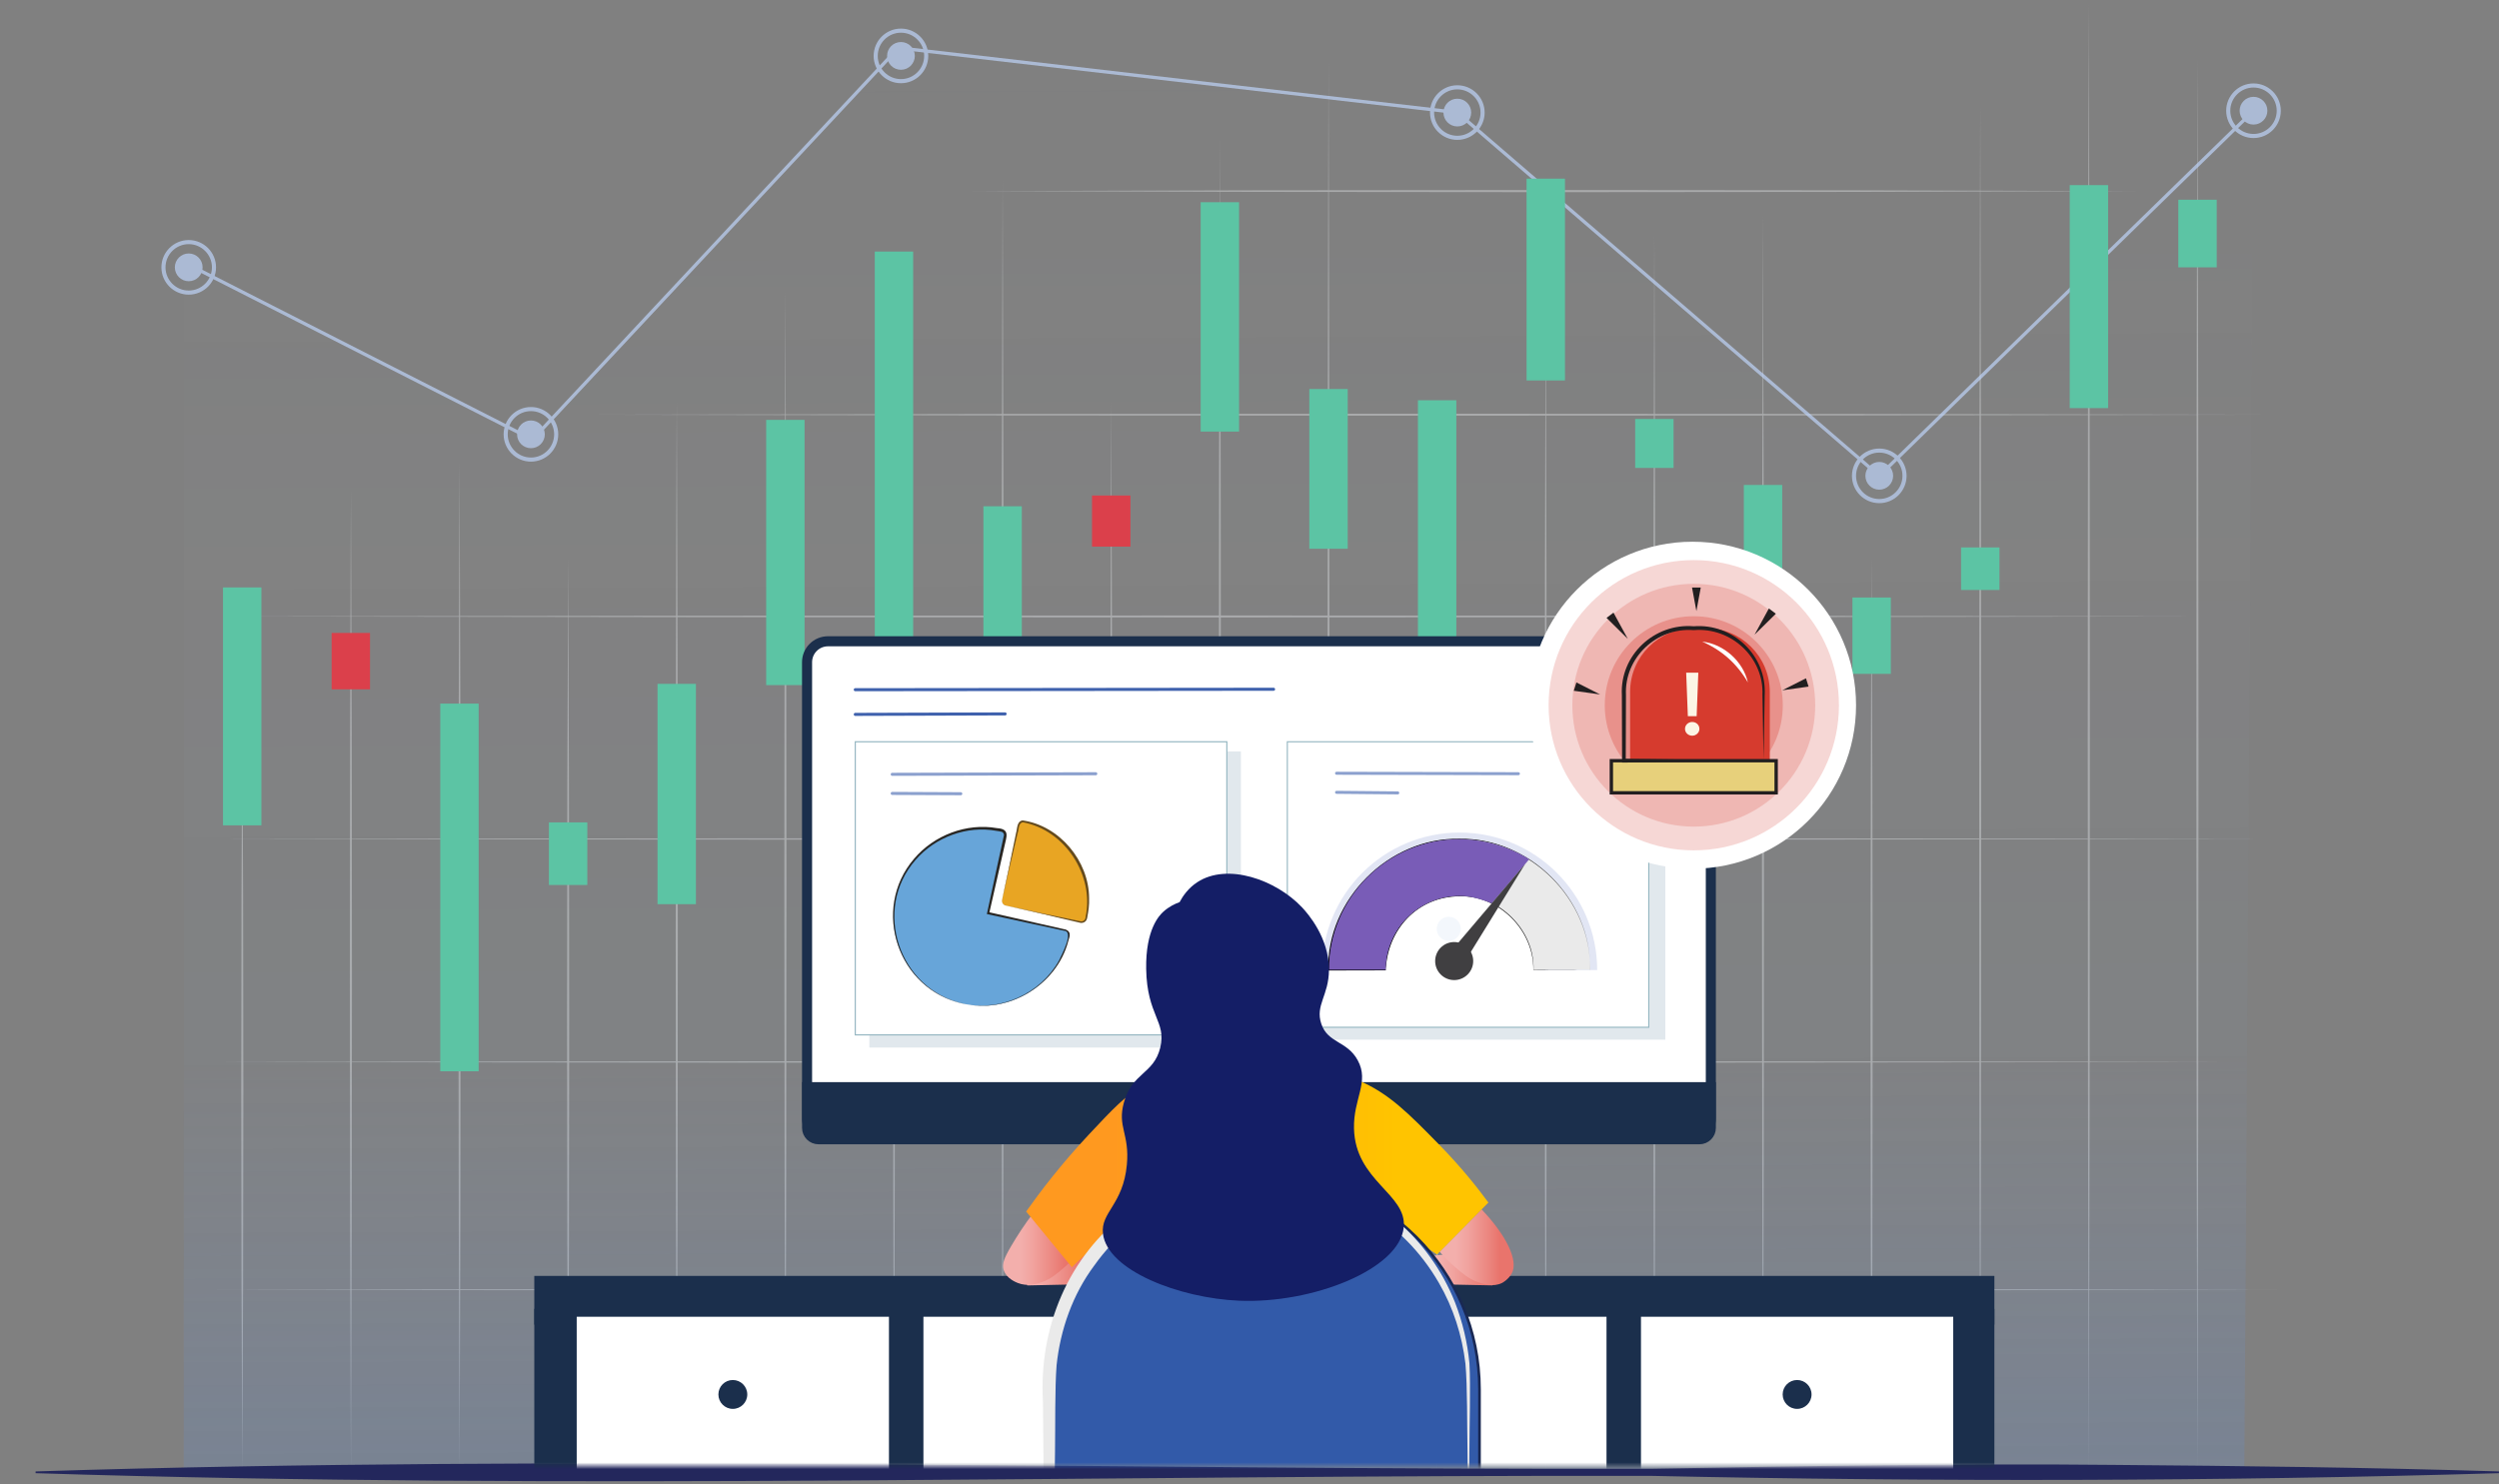 <svg width="744" height="442" viewBox="0 0 744 442" fill="none" xmlns="http://www.w3.org/2000/svg">
<rect x="0" y="0" width="744" height="442" fill="#808080" stroke="none"/>
<g opacity="0.5">
<path d="M330.846 438.819C330.43 336.492 330.417 221.72 330.846 119.392C331.274 221.72 331.261 336.492 330.846 438.819Z" fill="#D1D4D6"/>
<path d="M395.526 438.819C395.136 307.029 395.123 149.972 395.526 18.182C395.916 149.972 395.916 307.029 395.526 438.819Z" fill="#D1D4D6"/>
<path d="M460.193 438.819C459.804 327.411 459.791 194.66 460.193 83.252C460.583 194.66 460.583 327.411 460.193 438.819Z" fill="#D1D4D6"/>
<path d="M524.874 438.819C524.484 321.293 524.471 181.254 524.874 63.727C525.263 181.254 525.263 321.293 524.874 438.819Z" fill="#D1D4D6"/>
<path d="M589.554 438.819C589.164 311.199 589.151 159.131 589.554 31.511C589.944 159.131 589.944 311.199 589.554 438.819Z" fill="#D1D4D6"/>
<path d="M654.222 438.819C653.806 303.742 653.793 152.233 654.222 17.156C654.65 152.233 654.637 303.742 654.222 438.819Z" fill="#D1D4D6"/>
<path d="M67.006 183.579C251.694 183.189 471.807 183.176 656.495 183.579C471.807 183.982 251.694 183.969 67.006 183.579Z" fill="#D1D4D6"/>
<path d="M176.634 123.497C332.664 123.108 518.612 123.095 674.643 123.497C518.612 123.887 332.664 123.887 176.634 123.497Z" fill="#D1D4D6"/>
<path d="M288.067 56.907C399.969 56.492 525.497 56.479 637.412 56.907C525.51 57.336 399.982 57.323 288.067 56.907Z" fill="#D1D4D6"/>
<path d="M63.096 249.844C215.917 249.52 523.458 249.52 676.254 249.844C523.432 250.169 215.891 250.169 63.096 249.844Z" fill="#D1D4D6"/>
<path d="M63.096 316.252C212.994 315.928 514.624 315.928 664.484 316.252C514.585 316.577 212.955 316.577 63.096 316.252Z" fill="#D1D4D6"/>
<path d="M63.096 384.09C216.723 383.765 525.874 383.765 679.475 384.09C525.848 384.414 216.697 384.414 63.096 384.09Z" fill="#D1D4D6"/>
<path d="M298.499 438.819C298.083 315.291 298.07 176.72 298.499 53.205C298.928 176.733 298.915 315.304 298.499 438.819Z" fill="#D1D4D6"/>
<path d="M136.817 438.819C136.402 342.325 136.389 234.074 136.817 137.579C137.246 234.074 137.233 342.325 136.817 438.819Z" fill="#D1D4D6"/>
<path d="M363.179 438.819C362.764 311.407 362.751 168.497 363.179 41.111C363.608 168.523 363.595 311.433 363.179 438.819Z" fill="#D1D4D6"/>
<path d="M201.485 438.819C201.069 336.492 201.056 221.72 201.485 119.392C201.913 221.72 201.9 336.492 201.485 438.819Z" fill="#D1D4D6"/>
<path d="M266.165 438.819C265.775 329.009 265.762 198.142 266.165 88.332C266.555 198.142 266.555 329.009 266.165 438.819Z" fill="#D1D4D6"/>
<path d="M233.831 438.819C233.416 325.956 233.403 199.363 233.831 86.526C234.26 199.389 234.247 325.982 233.831 438.819Z" fill="#D1D4D6"/>
<path d="M104.471 438.819C104.055 344.962 104.042 239.686 104.471 145.828C104.899 239.686 104.886 344.962 104.471 438.819Z" fill="#D1D4D6"/>
<path d="M72.137 438.819C71.721 365.643 71.708 283.542 72.137 210.366C72.566 283.542 72.553 365.643 72.137 438.819Z" fill="#D1D4D6"/>
<path d="M169.151 438.819C168.735 351.47 168.722 253.508 169.151 166.172C169.58 253.521 169.567 351.483 169.151 438.819Z" fill="#D1D4D6"/>
<path d="M427.86 438.819C427.444 351.47 427.431 253.508 427.86 166.172C428.288 253.521 428.275 351.483 427.86 438.819Z" fill="#D1D4D6"/>
<path d="M492.527 438.819C492.111 320.526 492.098 187.827 492.527 69.547C492.956 187.84 492.943 320.539 492.527 438.819Z" fill="#D1D4D6"/>
<path d="M557.207 438.819C556.792 351.47 556.779 253.508 557.207 166.172C557.636 253.521 557.623 351.483 557.207 438.819Z" fill="#D1D4D6"/>
<path d="M621.888 438.819C621.472 298.442 621.459 140.996 621.888 0.632C622.316 141.009 622.303 298.455 621.888 438.819Z" fill="#D1D4D6"/>
</g>
<g opacity="0.7">
<path d="M54.691 78.082C89.298 95.684 123.918 113.3 158.525 130.902L267.464 14.259L433.874 33.511C475.743 69.573 517.612 105.635 559.494 141.697C596.634 105.453 633.774 69.209 670.915 32.965C670.005 168.302 669.096 303.626 668.173 438.962C463.688 438.611 259.189 438.261 54.704 437.923V78.082H54.691Z" fill="url(#paint0_linear_56_16696)"/>
<path d="M56.184 83.746C58.466 83.746 60.316 81.896 60.316 79.615C60.316 77.333 58.466 75.484 56.184 75.484C53.903 75.484 52.053 77.333 52.053 79.615C52.053 81.896 53.903 83.746 56.184 83.746Z" fill="#BED3F8"/>
<path d="M56.184 87.747C51.703 87.747 48.052 84.097 48.052 79.615C48.052 75.133 51.703 71.483 56.184 71.483C60.666 71.483 64.317 75.133 64.317 79.615C64.317 84.097 60.666 87.747 56.184 87.747ZM56.184 72.704C52.378 72.704 49.273 75.809 49.273 79.615C49.273 83.421 52.378 86.526 56.184 86.526C59.991 86.526 63.096 83.421 63.096 79.615C63.096 75.809 59.991 72.704 56.184 72.704Z" fill="#BED3F8"/>
<path d="M158.07 133.474C160.352 133.474 162.201 131.625 162.201 129.343C162.201 127.062 160.352 125.212 158.07 125.212C155.789 125.212 153.939 127.062 153.939 129.343C153.939 131.625 155.789 133.474 158.07 133.474Z" fill="#BED3F8"/>
<path d="M158.07 137.475C153.588 137.475 149.938 133.825 149.938 129.343C149.938 124.861 153.588 121.211 158.07 121.211C162.552 121.211 166.202 124.861 166.202 129.343C166.202 133.825 162.552 137.475 158.07 137.475ZM158.07 122.432C154.264 122.432 151.159 125.537 151.159 129.343C151.159 133.149 154.264 136.254 158.07 136.254C161.876 136.254 164.981 133.149 164.981 129.343C164.981 125.537 161.876 122.432 158.07 122.432Z" fill="#BED3F8"/>
<path d="M272.362 16.649C272.362 18.923 270.517 20.78 268.231 20.78C265.944 20.78 264.1 18.936 264.1 16.649C264.1 14.363 265.944 12.518 268.231 12.518C270.517 12.518 272.362 14.363 272.362 16.649Z" fill="#BED3F8"/>
<path d="M268.231 24.781C263.749 24.781 260.099 21.131 260.099 16.649C260.099 12.168 263.749 8.517 268.231 8.517C272.712 8.517 276.363 12.168 276.363 16.649C276.363 21.131 272.712 24.781 268.231 24.781ZM268.231 9.738C264.424 9.738 261.32 12.843 261.32 16.649C261.32 20.456 264.424 23.56 268.231 23.56C272.037 23.56 275.142 20.456 275.142 16.649C275.142 12.843 272.037 9.738 268.231 9.738Z" fill="#BED3F8"/>
<path d="M433.874 37.655C436.156 37.655 438.005 35.806 438.005 33.524C438.005 31.243 436.156 29.393 433.874 29.393C431.593 29.393 429.743 31.243 429.743 33.524C429.743 35.806 431.593 37.655 433.874 37.655Z" fill="#BED3F8"/>
<path d="M433.874 41.656C429.393 41.656 425.742 38.006 425.742 33.524C425.742 29.042 429.393 25.392 433.874 25.392C438.356 25.392 442.007 29.042 442.007 33.524C442.007 38.006 438.356 41.656 433.874 41.656ZM433.874 26.613C430.068 26.613 426.963 29.718 426.963 33.524C426.963 37.33 430.068 40.435 433.874 40.435C437.681 40.435 440.785 37.33 440.785 33.524C440.785 29.718 437.681 26.613 433.874 26.613Z" fill="#BED3F8"/>
<path d="M559.494 145.828C561.775 145.828 563.625 143.979 563.625 141.697C563.625 139.416 561.775 137.566 559.494 137.566C557.212 137.566 555.363 139.416 555.363 141.697C555.363 143.979 557.212 145.828 559.494 145.828Z" fill="#BED3F8"/>
<path d="M559.494 149.842C555.012 149.842 551.362 146.192 551.362 141.71C551.362 137.228 555.012 133.578 559.494 133.578C563.976 133.578 567.626 137.228 567.626 141.71C567.626 146.192 563.976 149.842 559.494 149.842ZM559.494 134.786C555.688 134.786 552.583 137.891 552.583 141.697C552.583 145.503 555.688 148.608 559.494 148.608C563.3 148.608 566.405 145.503 566.405 141.697C566.405 137.891 563.3 134.786 559.494 134.786Z" fill="#BED3F8"/>
<path d="M670.915 37.097C673.196 37.097 675.046 35.247 675.046 32.966C675.046 30.684 673.196 28.834 670.915 28.834C668.633 28.834 666.784 30.684 666.784 32.966C666.784 35.247 668.633 37.097 670.915 37.097Z" fill="#BED3F8"/>
<path d="M670.915 41.111C666.433 41.111 662.782 37.46 662.782 32.978C662.782 28.497 666.433 24.846 670.915 24.846C675.396 24.846 679.047 28.497 679.047 32.978C679.047 37.46 675.396 41.111 670.915 41.111ZM670.915 26.067C667.108 26.067 664.004 29.172 664.004 32.978C664.004 36.785 667.108 39.89 670.915 39.89C674.721 39.89 677.826 36.785 677.826 32.978C677.826 29.172 674.721 26.067 670.915 26.067Z" fill="#BED3F8"/>
<path d="M54.691 78.082C89.298 95.684 123.918 113.3 158.525 130.902L267.464 14.259L433.874 33.511C475.743 69.573 517.612 105.635 559.494 141.697C596.634 105.453 633.774 69.209 670.915 32.965" stroke="#BED3F8" stroke-linecap="round" stroke-linejoin="round"/>
</g>
<path d="M77.827 174.94H66.395V245.791H77.827V174.94Z" fill="#5CC4A4"/>
<path d="M110.161 188.489H98.729V205.286H110.161V188.489Z" fill="#DB404B"/>
<path d="M142.507 209.534H131.076V319.032H142.507V209.534Z" fill="#5CC4A4"/>
<path d="M174.854 244.908H163.422V263.549H174.854V244.908Z" fill="#5CC4A4"/>
<path d="M207.188 203.65H195.756V269.265H207.188V203.65Z" fill="#5CC4A4"/>
<path d="M239.534 125.043H228.103V204.026H239.534V125.043Z" fill="#5CC4A4"/>
<path d="M271.868 74.912H260.436V191.114H271.868V74.912Z" fill="#5CC4A4"/>
<path d="M304.215 150.765H292.783V209.794H304.215V150.765Z" fill="#5CC4A4"/>
<path d="M336.548 147.556H325.117V162.781H336.548V147.556Z" fill="#DB404B"/>
<path d="M368.895 60.22H357.463V128.525H368.895V60.22Z" fill="#5CC4A4"/>
<path d="M401.242 115.846H389.81V163.418H401.242V115.846Z" fill="#5CC4A4"/>
<path d="M433.576 119.197H422.144V201.649H433.576V119.197Z" fill="#5CC4A4"/>
<path d="M465.922 53.205H454.491V113.3H465.922V53.205Z" fill="#5CC4A4"/>
<path d="M498.256 124.77H486.824V139.346H498.256V124.77Z" fill="#5CC4A4"/>
<path d="M530.603 144.425H519.171V226.5H530.603V144.425Z" fill="#5CC4A4"/>
<path d="M562.936 177.941H551.505V200.675H562.936V177.941Z" fill="#5CC4A4"/>
<path d="M595.283 163.028H583.851V175.694H595.283V163.028Z" fill="#5CC4A4"/>
<path d="M627.63 55.127H616.198V121.536H627.63V55.127Z" fill="#5CC4A4"/>
<path d="M659.963 59.479H648.532V79.615H659.963V59.479Z" fill="#5CC4A4"/>
<path d="M744 438.715C660.691 441.17 575.303 441.3 491.891 439.521C331.469 439.17 171.009 443.795 10.6 438.715V438.196C171.009 433.103 331.469 437.741 491.891 437.39C535.695 436.598 585.709 435.792 629.396 436.247C667.342 436.546 706.093 437.026 743.987 438.196V438.715H744Z" fill="#23275C"/>
<mask id="mask0_56_16696" style="mask-type:luminance" maskUnits="userSpaceOnUse" x="0" y="84" width="718" height="353">
<path d="M717.538 84.227H0V436.52H717.538V84.227Z" fill="white"/>
</mask>
<g mask="url(#mask0_56_16696)">
<path d="M591.412 382.323H161.422V392.118H591.412V382.323Z" fill="#1B2F4C" stroke="#1B2F4C" stroke-width="4.71" stroke-miterlimit="10"/>
<path d="M171.684 392.131H161.422V581.859H171.684V392.131Z" fill="#1B2F4C" stroke="#1B2F4C" stroke-width="4.71" stroke-miterlimit="10"/>
<path d="M274.921 392.131H264.658V581.859H274.921V392.131Z" fill="#1B2F4C" stroke="#1B2F4C" stroke-width="4.71" stroke-miterlimit="10"/>
<path d="M488.565 392.131H478.302V581.859H488.565V392.131Z" fill="#1B2F4C" stroke="#1B2F4C" stroke-width="4.71" stroke-miterlimit="10"/>
<path d="M591.412 392.131H581.539V581.859H591.412V392.131Z" fill="#1B2F4C" stroke="#1B2F4C" stroke-width="4.71" stroke-miterlimit="10"/>
<path d="M264.658 392.131H171.697V501.733H264.658V392.131Z" fill="white"/>
<path d="M581.513 392.131H488.552V501.733H581.513V392.131Z" fill="white"/>
<path d="M478.289 392.131H274.921V438.429H478.289V392.131Z" fill="white"/>
<path d="M218.178 419.567C220.553 419.567 222.478 417.642 222.478 415.267C222.478 412.892 220.553 410.967 218.178 410.967C215.803 410.967 213.878 412.892 213.878 415.267C213.878 417.642 215.803 419.567 218.178 419.567Z" fill="#1B2F4C"/>
<path d="M535.033 419.567C537.407 419.567 539.332 417.642 539.332 415.267C539.332 412.892 537.407 410.967 535.033 410.967C532.658 410.967 530.733 412.892 530.733 415.267C530.733 417.642 532.658 419.567 535.033 419.567Z" fill="#1B2F4C"/>
<path d="M376.417 419.567C378.792 419.567 380.717 417.642 380.717 415.267C380.717 412.892 378.792 410.967 376.417 410.967C374.042 410.967 372.117 412.892 372.117 415.267C372.117 417.642 374.042 419.567 376.417 419.567Z" fill="#1B2F4C"/>
<path d="M503.115 190.971H246.51C243.067 190.971 240.275 193.762 240.275 197.206V333.023C240.275 336.467 243.067 339.259 246.51 339.259H503.115C506.558 339.259 509.35 336.467 509.35 333.023V197.206C509.35 193.762 506.558 190.971 503.115 190.971Z" fill="white" stroke="#1B2F4C" stroke-width="3" stroke-miterlimit="10"/>
<path d="M240.301 323.761H509.35V335.894C509.35 337.752 507.83 339.272 505.946 339.272H243.691C241.821 339.272 240.288 337.765 240.288 335.894V323.761H240.314H240.301Z" fill="#1B2F4C" stroke="#1B2F4C" stroke-width="3" stroke-miterlimit="10"/>
<path d="M302.63 371.969C310.567 372.723 318.505 373.476 326.442 374.204C325.61 375.386 324.727 376.711 323.883 378.166C323.012 379.673 322.272 381.115 321.661 382.466C319.024 382.518 316.387 382.57 313.75 382.635C311.113 382.7 308.476 382.739 305.839 382.804C304.76 379.192 303.695 375.581 302.617 371.982L302.63 371.969Z" fill="url(#paint1_linear_56_16696)"/>
<path d="M321.583 372.762C320.583 373.905 319.115 375.464 317.192 377.14C314.633 379.374 312.841 380.881 310.178 381.816C308.697 382.336 305.943 383.232 302.994 382.063C302.383 381.816 299.616 380.712 298.811 378.218C298.239 376.425 298.928 374.684 301.136 370.93C302.695 368.267 304.916 364.773 307.93 360.823C309.905 362.044 312.074 363.564 314.296 365.422C317.322 367.955 319.726 370.501 321.596 372.762H321.583Z" fill="url(#paint2_linear_56_16696)"/>
<path d="M447.554 371.969C439.616 372.723 431.679 373.476 423.742 374.204C424.573 375.386 425.456 376.711 426.301 378.166C427.171 379.673 427.912 381.115 428.522 382.466C433.796 382.57 439.058 382.687 444.332 382.791C445.41 379.166 446.488 375.542 447.567 371.917L447.541 371.956L447.554 371.969Z" fill="url(#paint3_linear_56_16696)"/>
<path d="M428.6 372.762C429.6 373.905 431.068 375.464 432.991 377.14C435.55 379.374 437.343 380.881 440.006 381.816C441.669 382.401 444.54 383.388 447.19 382.063C447.19 382.063 448.996 381.154 450.061 379.27C452.191 375.477 448.411 367.799 441.11 360.161C440.565 360.706 436.434 364.863 435.888 365.422C434.849 366.461 429.626 371.722 428.587 372.762H428.6Z" fill="url(#paint4_linear_56_16696)"/>
<path d="M305.501 360.797C309.632 354.952 315.803 346.82 324.207 337.83C331.43 330.114 335.146 326.203 340.121 323.462C348.643 318.786 357.295 318.695 374.26 318.708C389.576 318.708 397.241 318.721 404.373 321.722C413.44 325.541 419.234 331.452 428.509 340.922C435.121 347.664 439.954 353.808 443.124 358.121C438.018 363.266 432.926 368.436 427.821 373.593C424.963 371.723 422.053 369.787 419.117 367.773C416.051 365.669 413.063 363.564 410.166 361.473C407.516 374.178 404.866 386.883 402.216 399.6C393.98 400.029 385.458 400.302 376.651 400.419C367.531 400.536 358.698 400.458 350.176 400.211C345.967 388.182 341.771 376.152 337.562 364.123C334.301 365.721 330.508 367.903 326.572 370.878C323.636 373.087 321.168 375.321 319.128 377.386C316.855 374.632 314.568 371.865 312.295 369.085C310.022 366.318 307.748 363.538 305.501 360.784V360.797Z" fill="url(#paint5_linear_56_16696)"/>
<path d="M376.417 349.677C411.764 349.677 440.474 378.374 440.474 413.734V488.911H312.373V413.734C312.373 378.387 341.069 349.677 376.43 349.677H376.404H376.417Z" fill="#325AA9" stroke="#192853" stroke-width="0.79" stroke-miterlimit="10"/>
<path d="M433.887 488.898C399.8 488.963 350.552 489.366 315.971 489.911C313.646 490.171 311.152 488.054 311.269 485.572C311.204 479.961 311.022 467.399 310.97 461.618C310.853 451.784 310.541 426.881 310.502 417.398C309.255 395.495 317.933 374.191 335.717 360.94C368.908 335.427 417.727 349.158 433.199 387.883C435.433 393.703 436.888 399.769 437.473 405.953C437.876 412.812 437.473 424.802 437.473 431.804C437.395 441.469 437.226 466.645 437.226 476.024V483.39C437.109 484.221 437.408 486.196 436.862 487.027C436.33 488.145 435.135 488.898 433.887 488.885V488.898ZM433.887 488.898C435.797 488.924 437.369 487.144 437.161 485.261V476.037C437.161 466.762 436.979 441.443 436.901 431.817C436.758 424.841 436.901 412.916 436.291 406.096C435.277 397.652 432.666 389.403 428.392 382.063C406.399 343.806 351.423 340.896 325.779 376.88C319.375 385.467 315.686 395.924 314.568 406.55C314.036 413.228 314.205 425.309 314.101 432.168C313.997 441.872 313.672 466.983 313.555 476.388L313.451 483.754V485.611C313.425 486.053 313.516 486.443 313.737 486.807C314.205 487.534 314.893 487.963 315.958 487.911C350.76 488.262 399.579 489.054 433.874 488.924L433.9 488.898H433.887Z" fill="#EAEAEA"/>
</g>
<g opacity="0.4">
<path d="M369.441 223.772H258.813V311.966H369.441V223.772Z" fill="#B4C5D3"/>
</g>
<path d="M365.258 220.901H254.63V308.185H365.258V220.901Z" fill="white" stroke="#96B7C2" stroke-width="0.35" stroke-miterlimit="10"/>
<path opacity="0.6" d="M265.633 230.592L326.234 230.423" stroke="#3F61AD" stroke-width="0.91" stroke-linecap="round" stroke-linejoin="round"/>
<path opacity="0.6" d="M265.633 236.282L286.041 236.373" stroke="#3F61AD" stroke-width="0.91" stroke-linecap="round" stroke-linejoin="round"/>
<path d="M299.46 269.668L321.661 274.578C322.454 274.76 323.233 274.254 323.415 273.461C326.299 260.432 318.037 247.519 305.02 244.622C304.228 244.44 303.448 244.947 303.266 245.726L298.356 267.927C298.174 268.72 298.655 269.499 299.46 269.681V269.668Z" fill="#E8A523"/>
<path d="M299.46 269.668C306.813 271.279 314.179 272.838 321.557 274.332C322.415 274.578 323.207 273.968 323.207 273.046C325.818 260.627 317.037 247.194 304.54 244.882C303.111 245.129 303.396 247.012 302.955 248.156L300.37 259.146L299.122 264.641L298.486 267.382C298.135 268.252 298.408 269.421 299.46 269.642L299.434 269.668H299.46ZM299.46 269.668C298.408 269.46 298.122 268.304 298.46 267.408L299.045 264.641L300.227 259.12L302.5 248.065C302.89 246.804 302.682 244.57 304.449 244.323C315.439 245.869 324.233 256.418 324.246 267.486C324.324 269.395 324.065 271.292 323.701 273.162C323.662 273.591 323.441 274.215 322.973 274.527C322.545 274.851 321.921 274.916 321.453 274.773C314.127 273.02 306.8 271.331 299.46 269.681V269.655V269.668Z" fill="#644A1D"/>
<path d="M286.742 298.884C300.967 302.041 315.114 293.025 318.245 278.774C318.427 277.982 317.92 277.203 317.128 277.021L294.173 271.954L299.239 249C299.421 248.207 298.915 247.428 298.122 247.246C283.897 244.089 269.751 253.105 266.62 267.356C263.489 281.606 272.505 295.727 286.729 298.884H286.755H286.742Z" fill="#67A5D9"/>
<path d="M286.742 298.884C297.81 301.365 309.866 295.909 315.309 285.997C316.062 284.347 319.908 277.294 316.738 277.164C312.581 276.267 298.525 273.24 294.134 272.279L293.809 272.214L293.874 271.889L296.745 258.6L298.187 251.949C298.408 250.871 298.72 249.649 298.902 248.714C298.902 248.311 298.655 247.896 298.291 247.74C297.927 247.597 297.239 247.532 296.719 247.441C287.886 245.778 278.428 249.312 272.57 256.106C259.67 270.863 267.646 294.649 286.768 298.858L286.742 298.884ZM286.742 298.884C267.386 294.792 259.202 270.824 272.128 255.755C278.026 248.753 287.717 245.012 296.836 246.623C300.902 246.869 299.564 249.364 299.019 252.118L297.512 258.756L294.498 272.019L294.251 271.617C298.733 272.63 312.568 275.774 316.816 276.722C317.504 276.761 318.388 277.333 318.466 278.164C318.582 278.878 318.167 279.632 318.037 280.294C314.555 293.506 299.98 302.067 286.742 298.858V298.884Z" fill="#282623"/>
<g opacity="0.4">
<path d="M495.801 223.811H388.186V309.614H495.801V223.811Z" fill="#B4C5D3"/>
</g>
<path d="M490.877 220.901H383.263V305.925H490.877V220.901Z" fill="white" stroke="#96B7C2" stroke-width="0.34" stroke-miterlimit="10"/>
<path opacity="0.6" d="M397.916 230.28L452.061 230.41" stroke="#3F61AD" stroke-width="0.89" stroke-linecap="round" stroke-linejoin="round"/>
<path opacity="0.6" d="M397.916 235.957L416.142 236.126" stroke="#3F61AD" stroke-width="0.89" stroke-linecap="round" stroke-linejoin="round"/>
<path opacity="0.4" fill-rule="evenodd" clip-rule="evenodd" d="M475.509 288.894C475.509 266.264 457.154 247.935 434.55 247.935C411.946 247.935 393.59 266.264 393.59 288.894H411.401C411.401 276.098 421.754 265.732 434.563 265.732C447.372 265.732 457.725 276.085 457.725 288.894H475.535H475.509Z" fill="#B6C2E3"/>
<path fill-rule="evenodd" clip-rule="evenodd" d="M473.431 288.79C473.431 267.304 456.01 249.896 434.537 249.896C413.063 249.896 395.643 267.291 395.643 288.79H412.557C412.557 276.644 422.404 266.81 434.537 266.81C446.67 266.81 456.517 276.657 456.517 288.79H473.431Z" fill="#EAEAEA"/>
<path d="M473.431 288.79C473.756 267.875 455.439 249.597 434.537 250.026C413.661 249.701 395.526 267.953 395.851 288.79L395.643 288.582L412.557 288.621C411.907 283.906 414.973 276.917 418.909 273.149C423.001 269.044 428.756 266.68 434.563 266.693C446.371 266.407 456.972 277.112 456.543 288.751L473.457 288.79L473.431 288.764V288.79ZM473.431 288.79L456.517 288.829C456.686 277.125 446.358 266.628 434.537 266.914C421.858 267.031 413.05 276.93 412.557 288.972L395.643 289.011H395.435V288.803C395.006 267.758 413.531 249.364 434.524 249.792C455.504 249.468 473.847 267.823 473.418 288.803V288.777L473.431 288.79Z" fill="#010101"/>
<path fill-rule="evenodd" clip-rule="evenodd" d="M412.57 288.79C412.57 276.644 422.417 266.81 434.55 266.81C435.589 266.81 438.421 266.771 444.15 269.006L455.283 255.885C446.475 250.416 437.642 249.896 434.55 249.896C413.076 249.896 395.656 267.291 395.656 288.79H412.57Z" fill="#795CB7"/>
<path fill-rule="evenodd" clip-rule="evenodd" d="M430.393 289.855C429.133 288.946 428.873 287.166 429.782 285.906L454.062 257.288L434.342 289.232C433.433 290.492 431.653 290.752 430.393 289.843V289.855Z" fill="#403F41"/>
<path d="M432.939 291.869C436.067 291.869 438.603 289.333 438.603 286.205C438.603 283.077 436.067 280.541 432.939 280.541C429.811 280.541 427.275 283.077 427.275 286.205C427.275 289.333 429.811 291.869 432.939 291.869Z" fill="#403F41"/>
<path d="M431.328 280.19C433.308 280.19 434.914 278.585 434.914 276.605C434.914 274.625 433.308 273.02 431.328 273.02C429.348 273.02 427.743 274.625 427.743 276.605C427.743 278.585 429.348 280.19 431.328 280.19Z" fill="#F3F7FC"/>
<path fill-rule="evenodd" clip-rule="evenodd" d="M388.121 290.011C387.901 304.015 385.744 315.343 371.532 315.122C357.334 314.901 346.019 303.366 346.24 289.362C346.46 275.358 358.165 264.186 372.351 264.394C386.55 264.615 388.342 275.994 388.121 290.011Z" fill="#DC8576"/>
<path fill-rule="evenodd" clip-rule="evenodd" d="M352.852 293.714C352.852 296.805 350.306 297.728 348.721 299.313C346.993 301.04 345.161 296.52 345.161 293.428C345.161 290.336 344.72 287.543 346.993 287.543C349.266 287.543 352.852 290.622 352.852 293.714Z" fill="#DC8576"/>
<path fill-rule="evenodd" clip-rule="evenodd" d="M383.731 289.297C383.731 292.389 386.277 293.311 387.862 294.896C389.589 296.624 391.421 292.103 391.421 289.011C391.421 285.919 391.863 283.152 389.589 283.152C387.316 283.152 383.731 286.231 383.731 289.323" fill="#DC8576"/>
<path d="M364.219 311.589C364.219 311.589 363.257 318.669 363.4 318.669C363.543 318.669 377.378 318.032 381.938 318.63L380.756 311.056L364.297 312.316" fill="#DC8576"/>
<path d="M503.894 258.704C530.784 258.704 552.583 236.905 552.583 210.015C552.583 183.125 530.784 161.326 503.894 161.326C477.004 161.326 455.205 183.125 455.205 210.015C455.205 236.905 477.004 258.704 503.894 258.704Z" fill="white"/>
<path d="M254.63 205.39L379.171 205.26" stroke="#3F61AD" stroke-width="0.91" stroke-linecap="round" stroke-linejoin="round"/>
<path fill-rule="evenodd" clip-rule="evenodd" d="M334.6 328.334C337.081 319.37 343.486 319.929 345.434 311.979C347.344 304.184 341.472 302.482 341.238 288.556C341.043 276.709 345.213 272.552 346.318 271.539C348.045 269.954 349.89 269.122 351.176 268.668C352.189 266.771 353.826 264.433 356.476 262.705C365.388 256.898 379.807 261.913 387.641 270.214C389.381 272.058 395.682 279.255 395.656 288.803C395.63 296.507 391.499 299.313 393.383 304.912C395.331 310.718 401.034 309.913 404.217 315.746C407.776 322.267 402.892 327.113 403.113 336.076C403.489 351.769 418.883 355.51 417.922 365.474C416.701 377.971 390.849 388.286 368.856 387.35C351.124 386.597 329.689 378.348 328.377 367.41C327.611 361.005 334.366 358.81 335.483 346.897C336.354 337.648 332.586 335.622 334.6 328.334Z" fill="#141E66"/>
<path d="M254.63 212.743L299.239 212.6" stroke="#3F61AD" stroke-width="0.91" stroke-linecap="round" stroke-linejoin="round"/>
<path opacity="0.2" d="M504.271 253.235C528.14 253.235 547.491 233.885 547.491 210.015C547.491 186.145 528.14 166.795 504.271 166.795C480.401 166.795 461.051 186.145 461.051 210.015C461.051 233.885 480.401 253.235 504.271 253.235Z" fill="#D63B2E"/>
<path opacity="0.2" d="M504.271 246.168C524.237 246.168 540.424 229.982 540.424 210.015C540.424 190.048 524.237 173.862 504.271 173.862C484.304 173.862 468.118 190.048 468.118 210.015C468.118 229.982 484.304 246.168 504.271 246.168Z" fill="#D63B2E"/>
<path opacity="0.3" d="M504.271 236.516C518.907 236.516 530.772 224.651 530.772 210.015C530.772 195.379 518.907 183.514 504.271 183.514C489.635 183.514 477.77 195.379 477.77 210.015C477.77 224.651 489.635 236.516 504.271 236.516Z" fill="#D63B2E"/>
<path d="M504.284 187.074H507.934C518.405 187.074 526.9 195.569 526.9 206.04V226.539H485.317V206.04C485.317 195.569 493.813 187.074 504.284 187.074Z" fill="#D63B2E"/>
<path d="M528.797 226.539H479.731V236.1H528.797V226.539Z" fill="#E7D07B" stroke="#221F20" stroke-miterlimit="10"/>
<path d="M525.056 226.539C514.416 226.721 493.579 227.007 482.927 227.098C482.914 222.447 482.875 211.522 482.862 207.001C482.226 195.128 492.514 185.528 504.258 186.502C515.949 185.593 526.082 195.245 525.38 207.014C525.315 211.184 525.121 222.239 525.043 226.539H525.056ZM525.056 226.539C524.978 222.2 524.796 211.171 524.718 206.988C525.199 195.777 515.365 186.71 504.258 187.658C493.203 186.775 483.538 195.881 484.083 207.001C484.07 211.158 484.031 222.252 484.018 226.539L483.473 225.993C493.826 226.084 514.689 226.37 525.056 226.539Z" fill="#221F20"/>
<path d="M506.778 191.075C513.156 191.75 519.002 196.972 520.379 203.234C517.183 197.7 512.65 193.634 506.778 191.075Z" fill="white"/>
<path d="M506.349 174.966L505.05 181.981L503.751 174.966H506.349Z" fill="#221F20"/>
<path d="M528.706 182.774L522.367 189.009L526.628 181.202L528.706 182.774Z" fill="#221F20"/>
<path d="M538.449 204.468L530.616 205.572L537.67 202L538.449 204.468Z" fill="#221F20"/>
<path d="M480.368 182.449L484.629 190.256L478.302 184.008L480.368 182.449Z" fill="#221F20"/>
<path d="M469.326 203.234L476.38 206.806L468.546 205.715L469.326 203.234Z" fill="#221F20"/>
<path d="M503.803 219.095C502.647 219.095 501.66 218.225 501.66 217.056C501.66 215.887 502.647 215.003 503.803 215.003C504.959 215.003 505.946 215.848 505.946 217.056C505.946 217.913 505.388 218.641 504.634 218.94C504.362 219.044 504.089 219.095 503.803 219.095ZM505.622 200.324L505.128 213.289H502.504L502.01 200.324H505.622Z" fill="#FCF5E5"/>
<defs>
<linearGradient id="paint0_linear_56_16696" x1="363.816" y1="461.124" x2="361.776" y2="5.373" gradientUnits="userSpaceOnUse">
<stop stop-color="#548DEA" stop-opacity="0.3"/>
<stop offset="0.32" stop-color="#82ACEF" stop-opacity="0.048"/>
<stop offset="0.98" stop-color="#FBFCFE" stop-opacity="0"/>
<stop offset="1" stop-color="white" stop-opacity="0"/>
</linearGradient>
<linearGradient id="paint1_linear_56_16696" x1="302.63" y1="377.373" x2="326.442" y2="377.373" gradientUnits="userSpaceOnUse">
<stop offset="0.22" stop-color="#F3AFAC"/>
<stop offset="0.38" stop-color="#F1A39F"/>
<stop offset="0.67" stop-color="#EB857E"/>
<stop offset="0.81" stop-color="#E9746C"/>
</linearGradient>
<linearGradient id="paint2_linear_56_16696" x1="298.603" y1="371.723" x2="321.583" y2="371.723" gradientUnits="userSpaceOnUse">
<stop offset="0.22" stop-color="#F3AFAC"/>
<stop offset="0.38" stop-color="#F1A39F"/>
<stop offset="0.67" stop-color="#EB857E"/>
<stop offset="0.81" stop-color="#E9746C"/>
</linearGradient>
<linearGradient id="paint3_linear_56_16696" x1="423.742" y1="377.36" x2="447.567" y2="377.36" gradientUnits="userSpaceOnUse">
<stop offset="0.22" stop-color="#F3AFAC"/>
<stop offset="0.38" stop-color="#F1A39F"/>
<stop offset="0.67" stop-color="#EB857E"/>
<stop offset="0.81" stop-color="#E9746C"/>
</linearGradient>
<linearGradient id="paint4_linear_56_16696" x1="428.6" y1="371.437" x2="450.658" y2="371.437" gradientUnits="userSpaceOnUse">
<stop offset="0.22" stop-color="#F3AFAC"/>
<stop offset="0.38" stop-color="#F1A39F"/>
<stop offset="0.67" stop-color="#EB857E"/>
<stop offset="0.81" stop-color="#E9746C"/>
</linearGradient>
<linearGradient id="paint5_linear_56_16696" x1="305.501" y1="359.589" x2="443.137" y2="359.589" gradientUnits="userSpaceOnUse">
<stop offset="0.19" stop-color="#FF991F"/>
<stop offset="0.58" stop-color="#FFB708"/>
<stop offset="0.8" stop-color="#FFC400"/>
</linearGradient>
</defs>
</svg>
